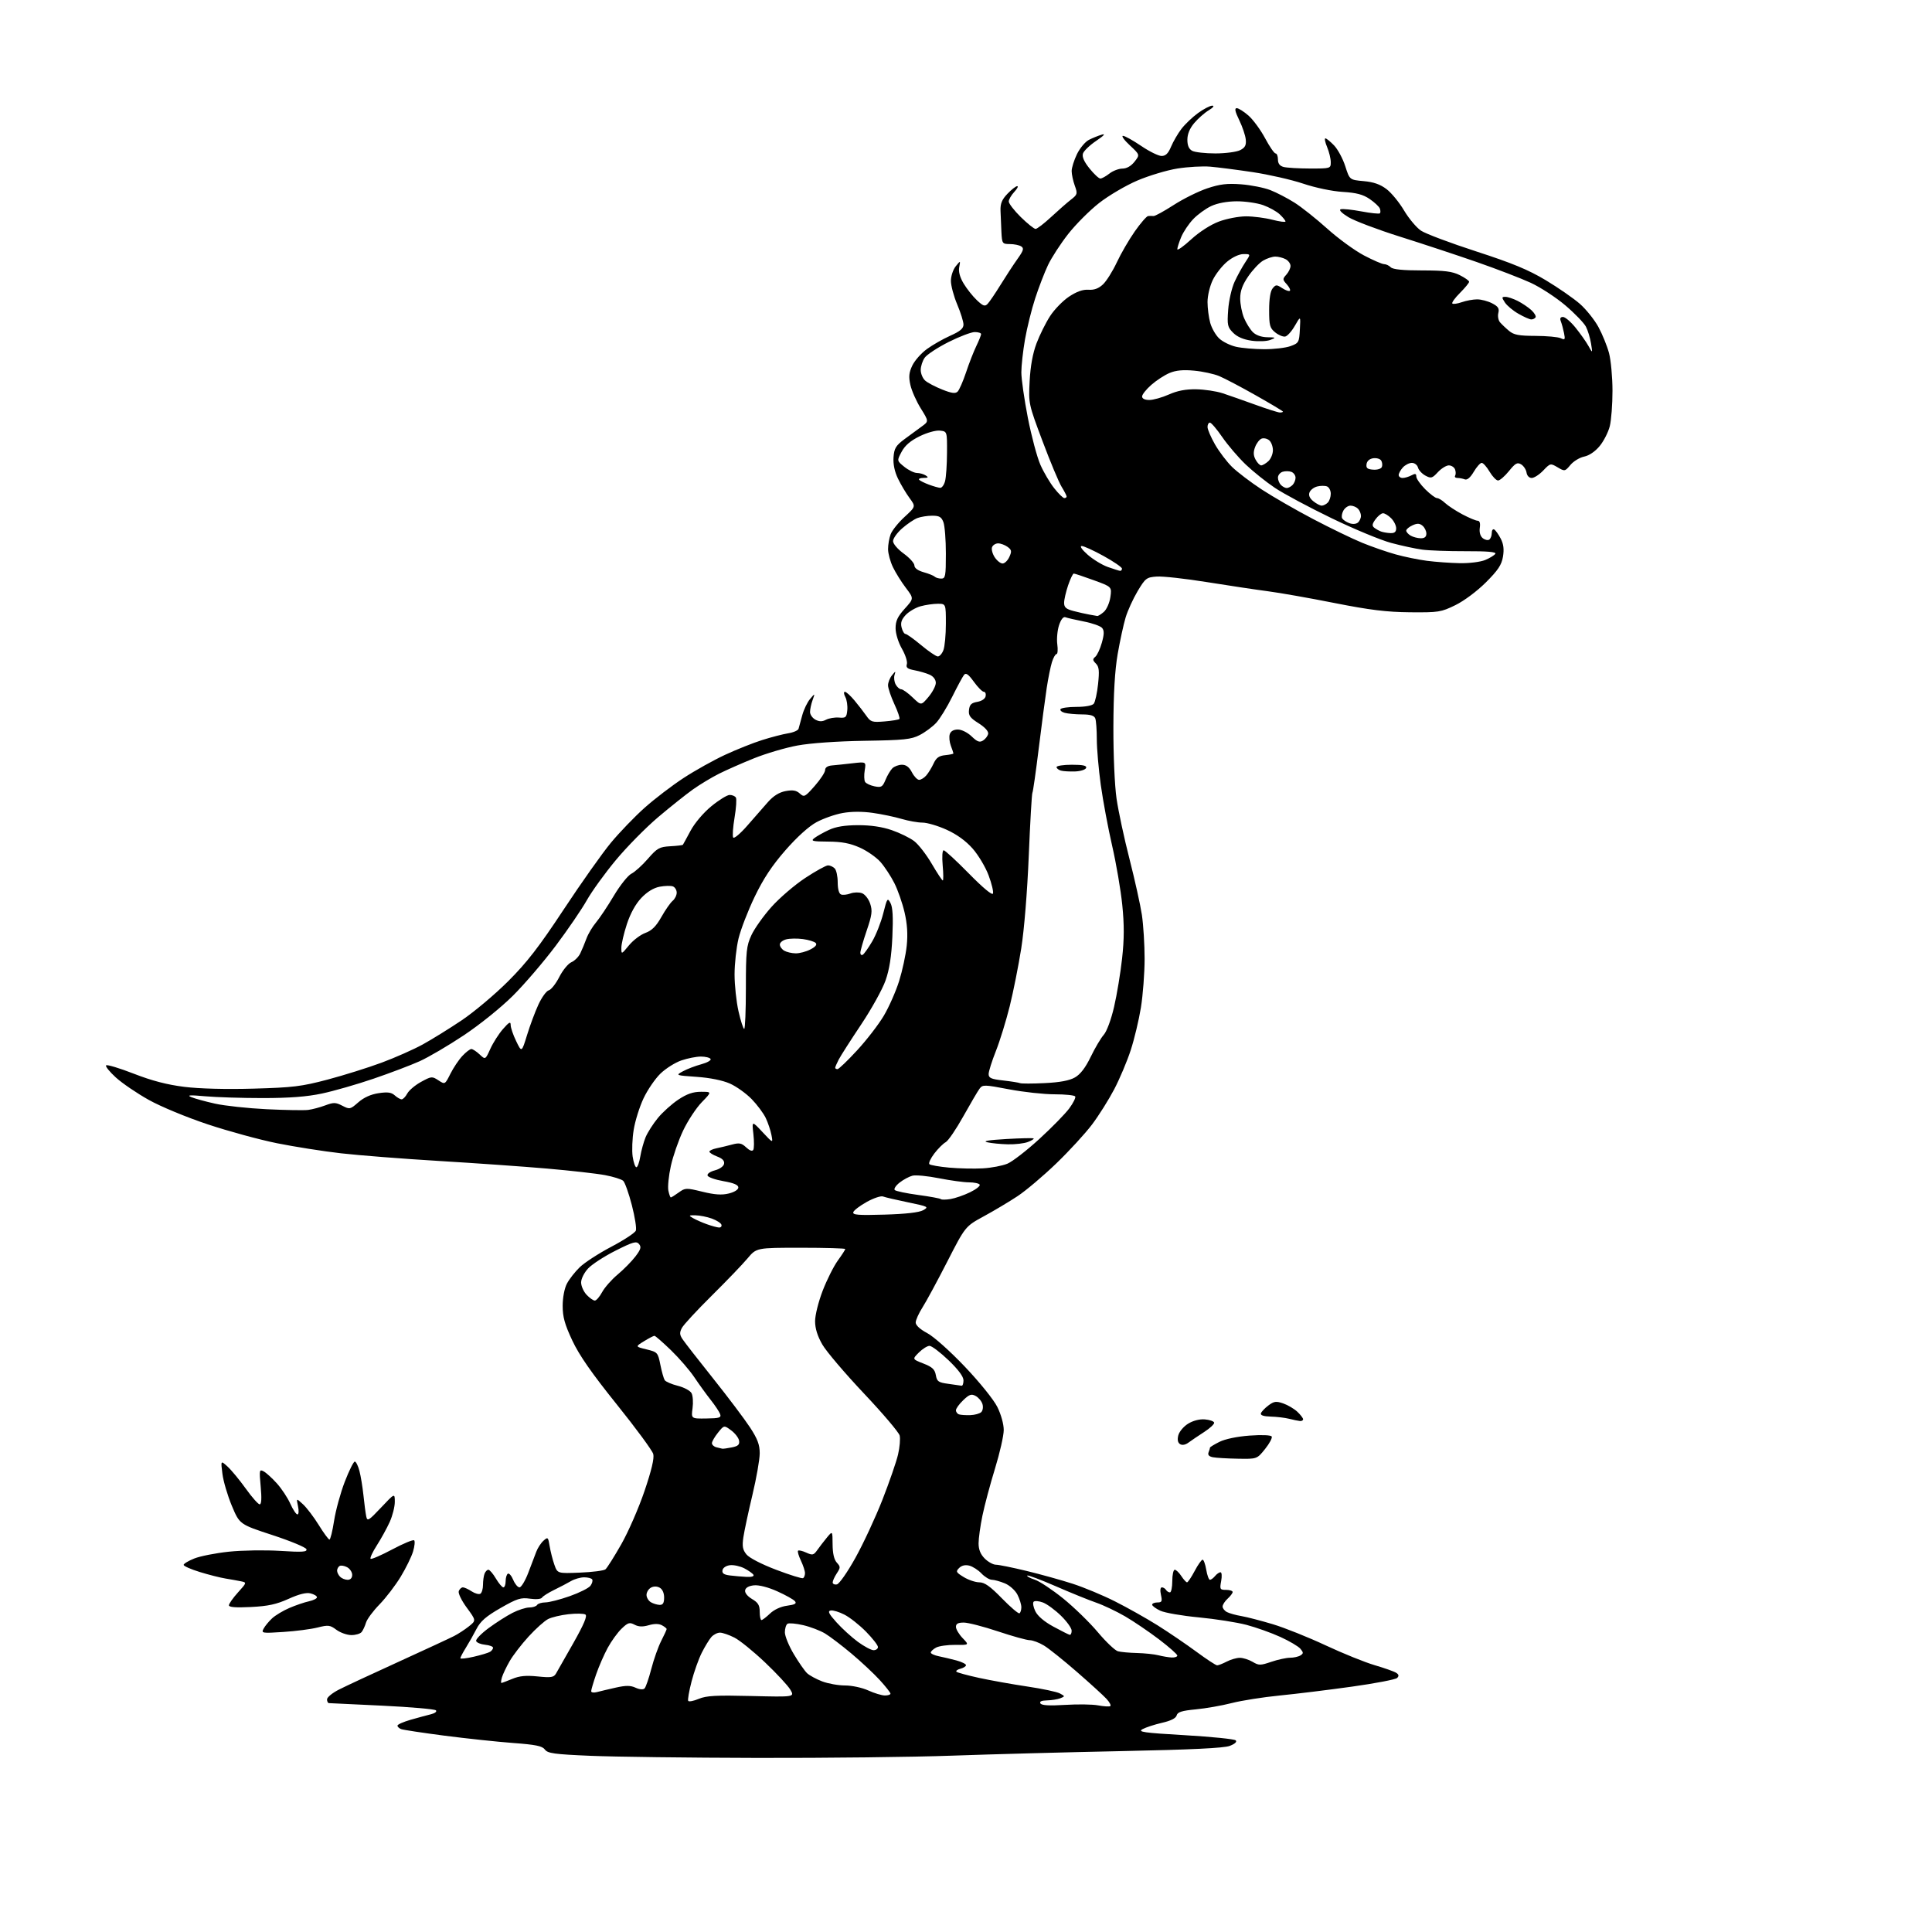 <?xml version="1.0" encoding="UTF-8" standalone="no"?>
<svg 
  version="1.1" 
  xmlns="http://www.w3.org/2000/svg" 
  xmlns:xlink="http://www.w3.org/1999/xlink" 
  xmlns:svg="http://www.w3.org/2000/svg"
  xmlns:rdf="http://www.w3.org/1999/02/22-rdf-syntax-ns#"
  xmlns:cc="http://creativecommons.org/ns#"
  xmlns:dc="http://purl.org/dc/elements/1.1/"
  viewBox="0 0 768 768"
  width="768"
  height="768"
>
<style>svg {background-color: white; }</style>"
<path stroke="none" fill="black" fill-rule="evenodd" d="M301.00,698.80C273.77,698.74 243.94,698.36 234.70,697.96C220.31,697.35 217.71,696.99 216.60,695.47C215.57,694.06 213.00,693.53 203.91,692.86C197.63,692.39 185.39,691.08 176.71,689.96C168.02,688.83 160.26,687.65 159.46,687.35C158.66,687.04 158.00,686.42 158.00,685.96C158.00,685.51 160.36,684.46 163.25,683.63C166.14,682.81 169.77,681.82 171.32,681.44C172.90,681.05 173.77,680.37 173.28,679.88C172.81,679.41 163.21,678.57 151.96,678.03C140.71,677.48 131.16,677.03 130.75,677.02C130.34,677.01 130.00,676.33 130.00,675.52C130.00,674.70 132.14,672.95 134.75,671.63C137.36,670.30 148.05,665.32 158.50,660.56C168.95,655.79 178.85,651.20 180.50,650.35C182.15,649.51 184.81,647.77 186.40,646.50C189.30,644.18 189.30,644.18 185.55,639.07C183.44,636.20 182.05,633.31 182.37,632.48C182.68,631.67 183.42,631.00 184.00,631.00C184.59,631.00 186.16,631.71 187.49,632.59C188.82,633.46 190.38,633.88 190.96,633.53C191.53,633.17 192.00,631.60 192.00,630.02C192.00,628.45 192.27,626.45 192.61,625.58C192.94,624.71 193.63,624.00 194.14,624.00C194.65,624.00 196.00,625.58 197.13,627.50C198.27,629.42 199.60,631.00 200.10,631.00C200.59,631.00 201.00,629.90 201.00,628.56C201.00,627.22 201.40,625.87 201.88,625.57C202.37,625.27 203.32,626.37 204.01,628.01C204.69,629.66 205.81,631.00 206.51,631.00C207.20,631.00 208.77,628.41 209.98,625.25C211.20,622.09 212.65,618.30 213.19,616.82C213.74,615.35 215.01,613.39 216.03,612.47C217.79,610.88 217.90,610.99 218.50,614.65C218.85,616.77 219.69,620.08 220.37,622.00C221.61,625.50 221.61,625.50 230.55,625.14C235.47,624.94 240.03,624.36 240.67,623.84C241.31,623.32 244.14,618.83 246.96,613.88C249.78,608.92 253.94,599.38 256.21,592.68C258.99,584.48 260.13,579.68 259.68,578.00C259.32,576.62 252.80,567.75 245.18,558.28C235.17,545.81 230.28,538.79 227.50,532.88C224.48,526.43 223.67,523.51 223.67,519.10C223.67,515.84 224.37,512.16 225.34,510.30C226.25,508.53 228.55,505.59 230.44,503.76C232.33,501.92 237.98,498.25 243.01,495.60C248.03,492.96 252.42,490.07 252.76,489.18C253.10,488.30 252.38,483.75 251.17,479.06C249.96,474.38 248.41,470.03 247.74,469.40C247.06,468.77 243.80,467.75 240.50,467.13C237.20,466.51 226.85,465.34 217.50,464.53C208.15,463.72 188.80,462.36 174.50,461.50C160.20,460.64 142.69,459.27 135.59,458.46C128.48,457.65 117.01,455.84 110.09,454.45C103.16,453.05 90.77,449.67 82.54,446.93C74.15,444.14 63.86,439.87 59.13,437.22C54.48,434.63 48.61,430.63 46.09,428.35C43.57,426.06 41.81,423.88 42.18,423.50C42.56,423.11 47.51,424.60 53.18,426.81C60.41,429.62 66.42,431.19 73.25,432.04C79.29,432.79 89.77,433.06 100.75,432.75C116.48,432.31 119.83,431.90 130.24,429.15C136.70,427.44 146.37,424.40 151.74,422.41C157.11,420.41 164.43,417.17 168.00,415.21C171.57,413.25 178.55,408.93 183.50,405.61C188.45,402.28 196.79,395.27 202.03,390.03C209.51,382.55 214.25,376.42 224.10,361.50C231.00,351.05 239.43,339.12 242.85,335.00C246.27,330.88 252.31,324.61 256.28,321.07C260.25,317.53 267.22,312.21 271.76,309.25C276.30,306.28 283.73,302.14 288.26,300.04C292.79,297.94 299.43,295.29 303.00,294.17C306.57,293.04 311.21,291.84 313.30,291.50C315.39,291.17 317.26,290.35 317.44,289.69C317.62,289.04 318.28,286.63 318.90,284.35C319.52,282.06 320.92,279.14 322.02,277.85C324.01,275.50 324.01,275.50 323.01,278.32C322.45,279.86 322.00,281.99 322.00,283.03C322.00,284.07 322.96,285.44 324.12,286.07C325.68,286.90 326.82,286.91 328.38,286.10C329.54,285.50 331.85,285.11 333.50,285.25C336.21,285.48 336.53,285.19 336.81,282.30C336.98,280.53 336.63,278.17 336.02,277.05C335.41,275.90 335.34,275.00 335.86,275.00C336.37,275.00 338.08,276.54 339.65,278.42C341.22,280.30 343.35,283.05 344.38,284.53C346.11,287.01 346.70,287.19 351.63,286.78C354.58,286.54 357.23,286.10 357.52,285.81C357.81,285.53 356.91,282.86 355.53,279.90C354.15,276.93 353.02,273.57 353.01,272.44C353.00,271.31 353.71,269.51 354.58,268.44C356.02,266.68 356.11,266.67 355.59,268.32C355.27,269.32 355.47,271.01 356.04,272.07C356.61,273.13 357.60,274.00 358.24,274.00C358.88,274.00 360.93,275.46 362.79,277.25C366.17,280.50 366.17,280.50 369.09,277.04C370.69,275.13 372.00,272.62 372.00,271.45C372.00,270.17 371.04,268.88 369.59,268.22C368.26,267.62 365.55,266.82 363.56,266.45C360.72,265.91 360.06,265.39 360.49,264.02C360.80,263.07 359.92,260.31 358.53,257.89C357.09,255.37 356.02,251.90 356.01,249.75C356.00,246.84 356.81,245.11 359.65,241.96C363.30,237.92 363.30,237.92 360.11,233.71C358.35,231.40 356.04,227.70 354.98,225.50C353.91,223.30 353.03,220.07 353.02,218.32C353.01,216.56 353.47,213.88 354.05,212.36C354.64,210.83 357.12,207.73 359.58,205.48C364.05,201.37 364.05,201.37 361.53,197.94C360.14,196.05 358.08,192.58 356.95,190.23C355.61,187.46 355.00,184.48 355.19,181.77C355.46,178.20 356.10,177.14 359.59,174.54C361.84,172.87 364.92,170.60 366.45,169.50C369.22,167.49 369.22,167.49 366.03,162.35C364.27,159.53 362.41,155.34 361.90,153.05C361.16,149.76 361.32,148.13 362.65,145.32C363.58,143.37 366.17,140.42 368.42,138.78C370.66,137.14 374.86,134.74 377.75,133.45C381.66,131.71 383.00,130.58 383.00,129.02C383.00,127.88 381.88,124.27 380.50,121.00C379.12,117.73 378.00,113.52 378.00,111.64C378.00,109.76 378.86,107.16 379.91,105.86C381.82,103.51 381.82,103.51 381.30,106.21C380.96,107.98 381.57,110.22 383.06,112.71C384.31,114.79 386.67,117.77 388.31,119.32C390.77,121.65 391.51,121.92 392.57,120.82C393.28,120.10 395.58,116.71 397.68,113.31C399.78,109.90 402.82,105.26 404.44,102.98C406.87,99.57 407.13,98.69 405.94,97.94C405.15,97.44 403.11,97.02 401.42,97.02C398.44,97.00 398.32,96.83 398.08,92.25C397.95,89.64 397.78,85.82 397.72,83.77C397.62,80.91 398.28,79.32 400.49,77.02C402.07,75.36 403.82,74.00 404.36,74.00C404.90,74.00 404.37,75.04 403.17,76.31C401.98,77.59 401.00,79.29 401.00,80.10C401.00,80.91 403.15,83.70 405.78,86.29C408.42,88.88 411.06,91.00 411.66,91.00C412.25,91.00 415.04,88.86 417.85,86.25C420.66,83.64 424.20,80.54 425.72,79.36C428.32,77.33 428.41,77.02 427.24,73.79C426.56,71.90 426.00,69.29 426.00,67.99C426.00,66.69 426.95,63.68 428.10,61.29C429.26,58.90 431.40,56.34 432.85,55.60C434.31,54.86 436.62,53.92 438.00,53.52C439.61,53.05 438.82,53.92 435.80,55.96C433.21,57.70 430.82,59.99 430.49,61.04C430.08,62.34 430.93,64.28 433.11,66.98C434.88,69.19 436.82,70.99 437.42,70.98C438.01,70.97 439.62,70.08 441.00,69.00C442.38,67.92 444.70,67.03 446.18,67.02C447.89,67.01 449.63,66.01 451.00,64.27C453.15,61.53 453.15,61.53 449.12,57.77C446.89,55.70 445.67,54.00 446.40,54.00C447.13,54.00 450.38,55.80 453.62,58.00C456.85,60.20 460.51,62.00 461.74,62.00C463.37,62.00 464.39,61.01 465.52,58.30C466.37,56.27 468.22,53.09 469.63,51.24C471.05,49.38 474.03,46.54 476.25,44.93C478.48,43.32 481.02,42.00 481.90,42.00C482.85,42.01 482.27,42.76 480.46,43.86C478.78,44.88 476.20,47.17 474.71,48.94C472.93,51.05 472.00,53.32 472.00,55.54C472.00,57.87 472.61,59.25 473.93,59.96C475.00,60.53 479.16,60.99 483.18,60.99C487.21,60.98 491.62,60.39 493.00,59.68C494.95,58.68 495.44,57.74 495.21,55.44C495.05,53.83 493.88,50.36 492.61,47.75C490.95,44.33 490.67,43.00 491.62,43.00C492.34,43.00 494.45,44.33 496.31,45.96C498.16,47.60 501.13,51.65 502.90,54.96C504.67,58.28 506.54,61.00 507.06,61.00C507.58,61.00 508.00,62.07 508.00,63.38C508.00,65.01 508.71,65.96 510.25,66.37C511.49,66.70 516.21,66.98 520.75,66.99C528.91,67.00 529.00,66.97 529.00,64.47C529.00,63.08 528.35,60.38 527.55,58.47C526.75,56.56 526.44,55.00 526.86,55.00C527.28,55.00 528.84,56.27 530.32,57.81C531.80,59.36 533.80,63.07 534.76,66.06C536.50,71.50 536.50,71.50 542.08,72.00C546.06,72.36 548.66,73.27 551.18,75.19C553.12,76.66 556.25,80.48 558.14,83.68C560.04,86.87 563.06,90.47 564.85,91.68C566.65,92.89 576.53,96.61 586.81,99.94C601.22,104.62 607.56,107.24 614.50,111.41C619.45,114.38 625.54,118.61 628.04,120.80C630.53,122.99 633.84,127.13 635.40,129.99C636.96,132.86 638.85,137.52 639.61,140.35C640.36,143.18 640.98,149.91 640.99,155.31C640.99,160.70 640.51,167.06 639.91,169.44C639.31,171.81 637.51,175.35 635.90,177.30C634.12,179.47 631.72,181.10 629.74,181.50C627.96,181.86 625.50,183.35 624.28,184.81C622.10,187.41 622.00,187.43 619.18,185.77C616.35,184.10 616.26,184.11 613.47,187.03C611.90,188.67 609.84,190.00 608.88,190.00C607.86,190.00 607.01,189.11 606.82,187.85C606.64,186.67 605.68,185.21 604.69,184.60C603.16,183.68 602.39,184.10 599.84,187.25C598.17,189.31 596.22,191.00 595.50,191.00C594.78,191.00 593.27,189.42 592.13,187.50C591.00,185.57 589.59,184.00 589.00,184.00C588.41,184.00 586.99,185.60 585.83,187.56C584.49,189.84 583.22,190.91 582.29,190.56C581.49,190.25 580.17,190.00 579.36,190.00C578.55,190.00 578.13,189.59 578.44,189.09C578.75,188.59 578.73,187.46 578.40,186.59C578.06,185.72 576.95,185.00 575.93,185.00C574.91,185.00 572.96,186.21 571.58,187.69C569.32,190.14 568.86,190.26 566.63,189.07C565.28,188.34 563.95,186.91 563.68,185.88C563.41,184.84 562.31,184.00 561.25,184.00C560.18,184.00 558.57,184.82 557.65,185.83C556.74,186.83 556.00,188.18 556.00,188.83C556.00,189.47 556.70,190.00 557.57,190.00C558.43,190.00 560.00,189.53 561.07,188.96C562.58,188.15 563.00,188.26 563.00,189.43C563.00,190.26 564.59,192.52 566.53,194.47C568.48,196.41 570.59,198.00 571.22,198.00C571.85,198.00 573.31,198.88 574.45,199.96C575.60,201.03 578.69,203.06 581.32,204.46C583.95,205.85 586.68,207.00 587.38,207.00C588.21,207.00 588.51,207.98 588.24,209.81C587.99,211.54 588.42,213.10 589.37,213.89C590.22,214.60 591.38,214.88 591.96,214.53C592.53,214.17 593.00,212.98 593.00,211.88C593.00,210.78 593.45,210.16 594.01,210.50C594.56,210.85 595.72,212.49 596.58,214.15C597.69,216.30 597.94,218.38 597.45,221.31C596.90,224.58 595.48,226.70 590.63,231.54C587.09,235.06 581.96,238.88 578.50,240.57C572.82,243.34 571.86,243.49 560.50,243.39C551.12,243.30 544.57,242.49 530.50,239.71C520.60,237.74 508.68,235.64 504.00,235.03C499.32,234.42 488.44,232.78 479.80,231.40C471.17,230.01 462.17,229.02 459.81,229.19C455.77,229.48 455.31,229.84 452.22,235.00C450.42,238.03 448.26,242.75 447.44,245.50C446.61,248.25 445.20,254.78 444.29,260.00C443.17,266.51 442.63,275.64 442.59,289.00C442.56,300.14 443.10,312.36 443.85,317.50C444.57,322.45 446.88,333.25 449.00,341.50C451.11,349.75 453.32,359.74 453.92,363.69C454.51,367.65 455.00,375.52 455.00,381.19C454.99,386.86 454.33,395.56 453.53,400.52C452.72,405.49 450.90,413.12 449.47,417.48C448.05,421.85 445.11,428.81 442.94,432.96C440.77,437.11 436.80,443.43 434.11,447.00C431.42,450.57 425.00,457.56 419.86,462.51C414.71,467.47 407.80,473.31 404.50,475.49C401.20,477.67 395.18,481.27 391.11,483.48C383.73,487.50 383.73,487.50 376.56,501.50C372.62,509.20 368.19,517.40 366.70,519.73C365.22,522.06 364.00,524.76 364.00,525.73C364.00,526.82 365.78,528.45 368.58,529.93C371.19,531.32 377.61,537.04 383.53,543.26C389.44,549.48 395.00,556.37 396.45,559.28C397.93,562.24 399.00,566.10 399.00,568.45C399.00,570.68 397.44,577.56 395.54,583.74C393.64,589.92 391.39,598.34 390.54,602.45C389.69,606.56 389.00,611.53 389.00,613.50C389.00,615.98 389.76,617.85 391.45,619.55C392.80,620.90 394.80,622.00 395.89,622.00C396.98,622.00 402.47,623.11 408.08,624.47C413.69,625.83 421.94,628.12 426.39,629.56C430.85,631.00 438.45,634.16 443.27,636.60C448.10,639.03 455.69,643.30 460.15,646.09C464.60,648.89 471.54,653.61 475.57,656.58C479.60,659.56 483.32,662.00 483.83,662.00C484.35,662.00 486.06,661.33 487.64,660.51C489.21,659.68 491.56,659.01 492.85,659.01C494.14,659.00 496.41,659.72 497.91,660.60C500.40,662.08 501.01,662.08 505.35,660.60C507.94,659.72 511.29,658.99 512.78,658.98C514.28,658.98 516.15,658.56 516.94,658.06C518.18,657.27 518.18,656.93 516.94,655.42C516.15,654.47 512.58,652.36 509.00,650.73C505.43,649.09 499.35,646.93 495.50,645.91C491.65,644.90 483.10,643.56 476.50,642.93C469.90,642.31 463.04,641.12 461.25,640.29C459.46,639.45 458.00,638.37 458.00,637.89C458.00,637.40 458.94,637.00 460.08,637.00C461.87,637.00 462.07,636.58 461.50,634.00C461.10,632.20 461.25,631.00 461.86,631.00C462.42,631.00 463.16,631.45 463.50,632.00C463.84,632.55 464.54,633.00 465.06,633.00C465.58,633.00 466.00,630.98 466.00,628.50C466.00,626.02 466.44,624.00 466.98,624.00C467.51,624.00 468.69,625.12 469.59,626.50C470.49,627.88 471.52,629.00 471.87,629.00C472.22,629.00 473.58,626.98 474.89,624.50C476.20,622.02 477.63,620.00 478.05,620.00C478.48,620.00 479.13,621.80 479.50,624.00C479.87,626.20 480.53,628.00 480.97,628.00C481.40,628.00 482.32,627.33 483.00,626.50C483.68,625.67 484.66,625.00 485.17,625.00C485.68,625.00 485.80,626.55 485.43,628.50C484.82,631.77 484.95,632.00 487.39,632.00C488.82,632.00 490.00,632.38 490.00,632.85C490.00,633.31 489.10,634.50 488.00,635.50C486.90,636.50 486.00,637.90 486.00,638.62C486.00,639.34 486.79,640.34 487.75,640.83C488.71,641.33 491.30,642.05 493.50,642.42C495.70,642.80 501.29,644.25 505.93,645.64C510.57,647.03 520.02,650.81 526.93,654.04C533.84,657.27 542.65,660.83 546.50,661.95C550.35,663.08 554.17,664.43 554.99,664.96C556.07,665.65 556.18,666.22 555.39,667.01C554.78,667.62 546.69,669.17 537.39,670.47C528.10,671.77 515.15,673.36 508.61,674.00C502.07,674.65 493.52,675.99 489.61,677.00C485.70,678.00 479.28,679.13 475.34,679.50C469.78,680.03 468.08,680.57 467.74,681.90C467.44,683.03 465.45,684.04 461.89,684.85C458.93,685.53 455.45,686.67 454.17,687.37C452.17,688.47 454.52,688.81 471.07,689.77C481.64,690.39 490.71,691.31 491.22,691.82C491.80,692.40 490.88,693.24 488.83,694.02C486.50,694.90 473.68,695.52 446.00,696.09C424.27,696.53 393.90,697.35 378.50,697.90C363.10,698.46 328.23,698.86 301.00,698.80zM441.33,678.22C441.78,677.98 441.10,676.67 439.83,675.30C438.55,673.92 433.23,669.08 428.00,664.53C422.77,659.98 416.93,655.30 415.00,654.13C413.07,652.96 410.52,652.01 409.33,652.00C408.14,652.00 402.46,650.42 396.71,648.50C390.95,646.58 384.84,645.00 383.12,645.00C380.85,645.00 380.00,645.46 380.00,646.70C380.00,647.63 381.19,649.64 382.65,651.16C385.31,653.93 385.31,653.93 379.78,653.86C376.74,653.83 373.29,654.31 372.12,654.93C370.96,655.56 370.00,656.45 370.00,656.91C370.00,657.37 371.44,658.04 373.20,658.39C374.95,658.74 378.10,659.49 380.20,660.05C382.29,660.62 384.00,661.46 384.00,661.92C384.00,662.39 383.01,663.03 381.79,663.34C380.58,663.66 379.87,664.20 380.21,664.54C380.55,664.88 384.58,665.98 389.16,666.98C393.75,667.98 402.37,669.52 408.33,670.41C414.29,671.29 420.13,672.53 421.31,673.16C423.41,674.29 423.41,674.33 421.48,675.09C420.39,675.51 418.01,675.89 416.19,675.93C413.98,675.98 413.12,676.38 413.59,677.14C414.07,677.93 417.10,678.11 423.40,677.72C428.40,677.41 434.30,677.49 436.50,677.91C438.70,678.32 440.87,678.46 441.33,678.22zM277.77,675.32C280.81,674.05 284.68,673.84 298.69,674.19C315.88,674.61 315.88,674.61 314.19,671.70C313.26,670.10 308.74,665.22 304.15,660.87C299.56,656.51 294.07,652.05 291.94,650.97C289.82,649.89 287.23,649.00 286.19,649.00C285.16,649.00 283.62,649.79 282.77,650.75C281.93,651.71 280.21,654.52 278.96,657.00C277.71,659.48 275.88,664.62 274.90,668.43C273.91,672.24 273.32,675.70 273.57,676.12C273.83,676.54 275.72,676.18 277.77,675.32zM351.75,673.98C352.99,673.99 353.99,673.66 353.98,673.25C353.97,672.84 352.06,670.41 349.73,667.86C347.40,665.31 342.35,660.58 338.50,657.35C334.64,654.11 329.92,650.52 328.00,649.36C326.07,648.19 322.16,646.70 319.30,646.03C316.44,645.37 313.62,645.11 313.05,645.47C312.47,645.83 312.00,647.36 312.00,648.87C312.00,650.38 313.60,654.29 315.56,657.56C317.51,660.83 319.88,664.22 320.81,665.11C321.74,665.99 324.42,667.45 326.77,668.36C329.12,669.26 333.23,670.00 335.91,670.00C338.63,670.00 342.71,670.87 345.14,671.98C347.54,673.07 350.51,673.97 351.75,673.98zM237.25,672.64C238.49,672.31 241.86,671.51 244.75,670.86C248.82,669.95 250.60,669.95 252.65,670.89C254.25,671.62 255.67,671.73 256.22,671.18C256.72,670.68 257.93,667.17 258.91,663.39C259.89,659.60 261.66,654.61 262.84,652.29C264.03,649.97 265.00,647.85 265.00,647.58C265.00,647.30 264.16,646.62 263.13,646.07C261.89,645.41 260.11,645.40 257.88,646.05C255.48,646.75 253.84,646.69 252.24,645.84C250.27,644.80 249.61,645.00 247.11,647.40C245.53,648.91 243.04,652.34 241.58,655.03C240.12,657.72 238.04,662.48 236.96,665.61C235.88,668.75 235.00,671.75 235.00,672.27C235.00,672.80 236.01,672.97 237.25,672.64zM199.31,669.00C199.56,669.00 201.49,668.27 203.62,667.39C206.49,666.19 209.07,665.94 213.72,666.41C219.05,666.96 220.11,666.79 221.01,665.28C221.60,664.30 224.73,658.79 227.98,653.03C232.16,645.62 233.54,642.33 232.70,641.80C232.04,641.39 229.03,641.33 226.00,641.67C222.97,642.00 219.33,642.87 217.90,643.59C216.46,644.31 212.97,647.44 210.13,650.55C207.29,653.65 203.90,658.06 202.59,660.35C201.28,662.63 199.91,665.51 199.54,666.75C199.17,667.99 199.07,669.00 199.31,669.00zM188.31,658.58C191.23,657.91 194.16,657.02 194.81,656.62C195.47,656.21 196.00,655.49 196.00,655.00C196.00,654.52 194.57,653.99 192.83,653.81C191.08,653.64 189.48,652.97 189.27,652.32C189.06,651.68 191.28,649.38 194.21,647.21C197.15,645.04 201.43,642.31 203.73,641.14C206.04,639.96 209.04,639.00 210.40,639.00C211.77,639.00 213.16,638.55 213.50,638.00C213.84,637.45 215.33,636.99 216.81,636.98C218.29,636.97 222.65,635.85 226.50,634.49C230.35,633.13 234.05,631.28 234.72,630.36C235.39,629.45 235.70,628.32 235.41,627.85C235.12,627.38 233.67,627.01 232.19,627.01C230.71,627.02 228.38,627.69 227.00,628.49C225.62,629.30 222.61,630.88 220.29,632.01C217.98,633.13 215.80,634.52 215.45,635.08C215.09,635.67 213.07,635.85 210.66,635.50C207.02,634.98 205.56,635.45 199.00,639.20C193.23,642.51 191.02,644.42 189.43,647.50C188.30,649.70 186.39,653.08 185.19,655.00C183.99,656.92 183.01,658.80 183.00,659.16C183.00,659.52 185.39,659.26 188.31,658.58zM465.75,658.88C466.99,658.95 468.00,658.60 468.00,658.11C468.00,657.61 464.74,654.73 460.75,651.69C456.76,648.66 450.68,644.53 447.23,642.52C443.77,640.52 438.60,638.06 435.73,637.07C432.85,636.08 425.63,633.15 419.67,630.55C413.71,627.96 408.62,626.05 408.35,626.32C408.08,626.58 409.43,627.32 411.33,627.94C413.24,628.57 418.33,631.95 422.65,635.44C426.97,638.94 433.16,644.96 436.40,648.82C439.65,652.69 443.25,656.10 444.40,656.41C445.56,656.72 448.98,657.03 452.00,657.10C455.02,657.18 458.85,657.58 460.50,658.00C462.15,658.42 464.51,658.82 465.75,658.88zM347.25,655.98C348.21,655.99 349.00,655.42 349.00,654.72C349.00,654.01 346.86,651.27 344.25,648.61C341.64,645.96 337.78,642.91 335.67,641.84C333.57,640.76 331.11,640.02 330.21,640.20C328.93,640.44 329.44,641.49 332.53,644.92C334.71,647.34 338.52,650.81 341.00,652.64C343.48,654.46 346.29,655.96 347.25,655.98zM139.63,649.97C137.91,649.95 135.25,649.00 133.71,647.86C131.19,645.97 130.49,645.89 126.21,646.97C123.62,647.62 117.51,648.42 112.63,648.73C104.13,649.29 103.81,649.23 104.79,647.41C105.35,646.36 106.87,644.52 108.16,643.32C109.45,642.12 112.54,640.26 115.04,639.19C117.54,638.12 121.02,636.93 122.79,636.55C124.56,636.16 126.00,635.44 126.00,634.94C126.00,634.44 124.86,633.75 123.46,633.40C121.74,632.97 118.91,633.67 114.71,635.57C109.88,637.75 106.56,638.47 99.75,638.81C93.70,639.11 91.00,638.90 91.00,638.13C91.00,637.51 92.61,635.22 94.58,633.04C98.12,629.13 98.13,629.07 95.83,628.60C94.55,628.33 91.77,627.84 89.64,627.49C87.52,627.15 82.91,625.98 79.39,624.89C75.88,623.81 73.00,622.54 73.00,622.07C73.00,621.60 74.91,620.45 77.24,619.52C79.58,618.59 85.76,617.37 90.99,616.82C96.22,616.27 105.39,616.13 111.36,616.50C120.22,617.06 122.15,616.94 121.81,615.84C121.58,615.10 115.51,612.58 108.33,610.23C95.26,605.95 95.26,605.95 92.18,598.63C90.49,594.60 88.80,588.88 88.42,585.90C87.73,580.50 87.73,580.50 90.47,583.00C91.98,584.38 95.23,588.31 97.70,591.75C100.16,595.19 102.65,598.00 103.23,598.00C103.93,598.00 104.07,595.65 103.63,590.96C103.02,584.32 103.08,583.97 104.83,584.91C105.84,585.45 108.21,587.61 110.09,589.70C111.96,591.79 114.36,595.41 115.40,597.75C116.45,600.09 117.72,602.00 118.23,602.00C118.75,602.00 118.86,600.58 118.46,598.75C117.77,595.50 117.77,595.50 120.47,598.00C121.96,599.38 124.78,603.09 126.73,606.25C128.68,609.41 130.59,612.00 130.96,612.00C131.34,612.00 132.17,608.63 132.81,604.50C133.45,600.38 135.36,593.41 137.06,589.00C138.76,584.60 140.55,581.00 141.03,581.00C141.52,581.00 142.36,582.69 142.89,584.75C143.43,586.81 144.14,591.20 144.49,594.50C144.83,597.80 145.32,601.52 145.58,602.77C146.01,604.85 146.50,604.56 151.49,599.27C156.93,593.50 156.93,593.50 156.94,597.00C156.95,598.92 156.04,602.52 154.92,605.00C153.80,607.48 151.50,611.65 149.81,614.29C148.12,616.92 147.00,619.33 147.31,619.64C147.62,619.95 151.49,618.28 155.92,615.92C160.35,613.56 164.27,611.94 164.64,612.31C165.02,612.68 164.81,614.69 164.19,616.77C163.57,618.84 161.36,623.35 159.28,626.78C157.20,630.21 153.42,635.15 150.88,637.76C148.33,640.37 145.92,643.62 145.50,645.00C145.09,646.38 144.31,648.06 143.76,648.75C143.21,649.44 141.35,649.99 139.63,649.97zM425.25,649.87C425.66,649.94 426.00,649.19 426.00,648.21C426.00,647.22 424.09,644.55 421.75,642.27C419.41,639.98 416.19,637.62 414.59,637.02C412.99,636.42 411.32,636.28 410.89,636.71C410.46,637.15 410.76,638.85 411.56,640.50C412.48,642.40 415.12,644.65 418.76,646.62C421.92,648.34 424.84,649.80 425.25,649.87zM302.70,644.00C303.08,644.00 304.60,642.84 306.08,641.42C307.72,639.85 310.39,638.62 312.90,638.29C316.03,637.87 316.78,637.43 316.00,636.50C315.43,635.82 312.27,634.05 308.97,632.57C305.37,630.95 301.68,630.00 299.74,630.19C297.70,630.39 296.40,631.11 296.20,632.16C296.01,633.16 297.11,634.54 298.94,635.63C301.37,637.06 302.00,638.11 302.00,640.72C302.00,642.52 302.31,644.00 302.70,644.00zM405.25,641.31C405.66,641.08 406.00,639.99 406.00,638.89C406.00,637.80 405.30,635.54 404.43,633.87C403.56,632.19 401.36,630.21 399.47,629.42C397.59,628.64 395.26,627.99 394.28,627.98C393.30,627.97 391.44,626.84 390.14,625.47C388.84,624.10 386.66,622.70 385.30,622.36C383.71,621.96 382.28,622.29 381.27,623.30C379.86,624.71 380.04,625.05 383.11,626.92C384.97,628.06 387.75,628.99 389.28,629.00C391.39,629.00 393.59,630.56 398.28,635.37C401.70,638.88 404.84,641.55 405.25,641.31zM262.25,637.97C263.53,637.99 264.00,637.20 264.00,635.04C264.00,633.22 263.31,631.70 262.22,631.12C261.10,630.52 259.82,630.52 258.72,631.13C257.78,631.67 257.00,632.95 257.00,634.00C257.00,635.05 257.79,636.36 258.75,636.92C259.71,637.48 261.29,637.95 262.25,637.97zM332.68,629.82C333.61,629.64 336.90,624.93 340.06,619.23C343.20,613.58 348.01,603.23 350.76,596.23C353.50,589.23 356.30,581.13 356.98,578.23C357.66,575.34 357.95,571.92 357.63,570.64C357.30,569.37 350.91,561.84 343.42,553.91C335.93,545.98 328.50,537.25 326.91,534.50C324.96,531.13 324.02,528.11 324.01,525.22C324.00,522.82 325.34,517.47 327.03,513.07C328.70,508.75 331.40,503.37 333.03,501.11C334.66,498.86 336.00,496.79 336.00,496.51C336.00,496.23 328.06,496.00 318.36,496.00C300.71,496.00 300.71,496.00 297.14,500.25C295.18,502.59 288.79,509.24 282.94,515.03C277.09,520.82 271.76,526.58 271.08,527.84C270.09,529.70 270.13,530.55 271.30,532.32C272.09,533.52 277.58,540.58 283.51,548.00C289.43,555.42 296.01,564.16 298.14,567.41C301.14,572.00 302.00,574.29 302.00,577.71C302.00,580.13 300.69,587.60 299.09,594.30C297.49,601.01 295.88,608.54 295.51,611.04C294.97,614.68 295.21,616.04 296.73,617.91C297.84,619.28 302.71,621.80 308.56,624.02C314.03,626.10 318.84,627.60 319.25,627.34C319.66,627.09 320.00,626.19 320.00,625.34C320.00,624.50 319.27,622.26 318.37,620.37C317.47,618.48 316.96,616.70 317.24,616.43C317.52,616.15 318.99,616.49 320.51,617.19C323.00,618.32 323.43,618.22 324.89,616.16C325.77,614.91 327.50,612.67 328.72,611.19C330.94,608.50 330.94,608.50 330.97,613.92C330.99,617.49 331.56,619.96 332.63,621.15C334.14,622.81 334.14,623.14 332.63,625.44C331.73,626.81 331.00,628.43 331.00,629.04C331.00,629.65 331.76,630.00 332.68,629.82zM138.20,628.00C139.32,628.00 140.00,627.26 140.00,626.04C140.00,624.95 139.09,623.58 137.98,622.99C136.87,622.39 135.52,622.18 134.98,622.51C134.44,622.85 134.00,623.68 134.00,624.36C134.00,625.04 134.54,626.14 135.20,626.80C135.86,627.46 137.21,628.00 138.20,628.00zM296.81,626.84C298.81,626.94 299.87,626.60 299.50,625.99C299.15,625.44 297.52,624.29 295.87,623.43C294.22,622.58 291.66,622.02 290.19,622.19C288.65,622.37 287.38,623.21 287.20,624.18C286.96,625.42 287.74,625.97 290.19,626.27C292.01,626.50 294.99,626.75 296.81,626.84zM492.08,579.86C487.91,579.79 483.45,579.53 482.17,579.28C480.60,578.98 480.03,578.35 480.42,577.34C480.74,576.51 481.00,575.66 481.00,575.44C481.00,575.22 482.69,574.19 484.75,573.16C487.01,572.03 491.77,571.04 496.71,570.67C501.57,570.32 505.17,570.46 505.52,571.03C505.84,571.55 504.66,573.79 502.89,575.99C499.67,580.00 499.67,580.00 492.08,579.86zM287.12,575.88C287.47,575.95 289.18,575.71 290.93,575.36C293.39,574.87 294.04,574.28 293.80,572.71C293.64,571.61 292.22,569.76 290.66,568.60C287.83,566.50 287.83,566.50 285.42,569.50C284.09,571.15 283.01,573.03 283.00,573.68C283.00,574.32 283.79,575.06 284.75,575.31C285.71,575.56 286.78,575.82 287.12,575.88zM472.49,573.42C471.25,574.35 469.97,574.60 469.11,574.07C468.19,573.50 467.95,572.33 468.39,570.58C468.76,569.13 470.50,567.04 472.28,565.95C474.24,564.73 476.84,564.06 478.92,564.23C480.81,564.38 482.48,564.95 482.64,565.50C482.80,566.05 481.03,567.72 478.72,569.21C476.40,570.71 473.60,572.60 472.49,573.42zM516.75,564.88C516.06,564.82 514.15,564.42 512.50,564.00C510.85,563.58 507.55,563.18 505.17,563.12C502.30,563.04 500.97,562.60 501.23,561.81C501.45,561.16 502.80,559.75 504.22,558.68C506.45,557.02 507.29,556.91 510.12,557.89C511.93,558.52 514.45,560.01 515.71,561.19C516.97,562.38 518.00,563.72 518.00,564.17C518.00,564.63 517.44,564.95 516.75,564.88zM280.80,563.87C285.97,563.80 286.77,563.55 286.27,562.14C285.95,561.24 284.27,558.70 282.53,556.50C280.79,554.30 277.86,550.25 276.02,547.50C274.18,544.75 270.00,539.91 266.74,536.75C263.47,533.59 260.50,531.00 260.15,531.00C259.79,531.01 257.93,531.97 256.00,533.16C252.50,535.31 252.50,535.31 257.00,536.40C261.37,537.47 261.53,537.64 262.50,542.50C263.05,545.25 263.83,548.01 264.23,548.63C264.64,549.25 266.98,550.26 269.45,550.88C271.92,551.50 274.37,552.82 274.90,553.81C275.43,554.80 275.61,557.49 275.30,559.78C274.74,563.96 274.74,563.96 280.80,563.87zM385.70,562.54C387.50,562.48 389.47,561.93 390.08,561.32C390.70,560.70 390.90,559.26 390.53,558.10C390.16,556.94 388.95,555.51 387.83,554.91C386.14,554.00 385.31,554.29 382.90,556.60C381.30,558.12 380.00,559.93 380.00,560.60C380.00,561.28 380.55,562.02 381.22,562.24C381.89,562.46 383.91,562.60 385.70,562.54zM382.25,550.85C382.66,550.93 383.00,549.97 383.00,548.71C383.00,547.21 380.93,544.43 377.05,540.71C373.77,537.57 370.38,535.00 369.50,535.00C368.63,535.00 366.72,536.19 365.27,537.64C362.62,540.29 362.62,540.29 367.06,542.02C370.60,543.40 371.60,544.34 372.01,546.63C372.45,549.17 373.03,549.57 377.01,550.10C379.48,550.43 381.84,550.77 382.25,550.85zM236.45,517.00C237.05,517.00 238.36,515.49 239.35,513.65C240.35,511.80 243.13,508.64 245.54,506.63C247.96,504.61 251.12,501.39 252.58,499.48C254.73,496.66 255.01,495.71 254.03,494.53C252.98,493.28 251.68,493.64 244.70,497.15C240.24,499.39 235.33,502.58 233.79,504.22C232.23,505.89 231.00,508.35 231.00,509.79C231.00,511.21 231.98,513.41 233.17,514.69C234.37,515.96 235.84,517.00 236.45,517.00zM285.83,487.96C286.57,487.98 286.99,487.47 286.77,486.82C286.56,486.17 284.83,485.08 282.94,484.39C281.05,483.71 278.15,483.13 276.50,483.11C273.74,483.06 273.66,483.16 275.50,484.23C276.60,484.87 279.07,485.96 281.00,486.65C282.93,487.35 285.10,487.93 285.83,487.96zM351.63,482.83C360.06,482.58 365.35,481.98 366.97,481.08C369.31,479.76 369.03,479.62 360.97,477.95C356.31,476.99 351.82,475.94 351.00,475.62C350.18,475.30 347.28,476.27 344.57,477.77C341.86,479.27 339.44,481.11 339.20,481.85C338.84,482.96 341.14,483.14 351.63,482.83zM377.83,476.64C379.66,476.34 383.15,475.14 385.58,473.96C388.02,472.78 389.75,471.41 389.44,470.91C389.13,470.41 387.22,470.00 385.19,470.00C383.16,470.00 377.82,469.27 373.31,468.38C368.81,467.48 364.05,467.02 362.73,467.35C361.41,467.69 359.09,468.92 357.59,470.11C356.09,471.29 355.23,472.62 355.68,473.06C356.13,473.50 360.32,474.38 365.00,475.01C369.67,475.64 373.72,476.39 374.00,476.67C374.27,476.95 376.00,476.93 377.83,476.64zM266.66,476.00C266.89,476.00 268.30,475.12 269.79,474.04C272.40,472.16 272.74,472.15 279.22,473.73C284.15,474.93 286.94,475.12 289.72,474.43C291.96,473.88 293.50,472.90 293.50,472.03C293.50,471.02 291.66,470.24 287.58,469.53C284.32,468.96 281.48,467.96 281.26,467.30C281.04,466.61 282.30,465.72 284.18,465.23C286.08,464.74 287.64,463.63 287.83,462.63C288.06,461.45 287.18,460.52 285.08,459.73C283.39,459.09 282.00,458.22 282.00,457.80C282.00,457.38 283.24,456.79 284.75,456.48C286.26,456.17 289.06,455.50 290.96,454.99C293.87,454.20 294.78,454.38 296.61,456.10C297.97,457.38 299.03,457.76 299.43,457.11C299.79,456.53 299.81,453.69 299.48,450.78C298.88,445.50 298.88,445.50 303.09,450.00C307.30,454.50 307.30,454.50 306.66,451.17C306.31,449.34 305.29,446.30 304.40,444.43C303.51,442.55 300.99,439.17 298.80,436.91C296.60,434.65 292.72,431.88 290.16,430.74C287.28,429.46 282.25,428.44 277.00,428.07C268.50,427.47 268.50,427.47 271.50,425.84C273.15,424.94 276.43,423.69 278.78,423.06C281.13,422.42 282.80,421.48 282.47,420.95C282.15,420.43 280.41,420.00 278.62,420.00C276.82,420.00 273.34,420.69 270.87,421.53C268.40,422.37 264.65,424.73 262.53,426.78C260.42,428.83 257.39,433.26 255.81,436.62C254.22,439.99 252.46,445.62 251.90,449.12C251.33,452.63 251.15,457.41 251.49,459.75C251.84,462.09 252.51,464.00 252.97,464.00C253.44,464.00 254.14,462.09 254.52,459.75C254.91,457.41 255.86,453.96 256.63,452.08C257.41,450.19 259.60,446.76 261.50,444.44C263.40,442.12 267.07,438.82 269.65,437.11C273.09,434.83 275.50,434.00 278.67,434.00C283.00,434.00 283.00,434.00 278.96,438.16C276.74,440.45 273.41,445.51 271.56,449.41C269.71,453.31 267.51,459.65 266.67,463.50C265.82,467.35 265.38,471.74 265.68,473.25C265.99,474.76 266.42,476.00 266.66,476.00zM390.68,464.44C394.07,464.25 398.48,463.41 400.47,462.58C402.46,461.75 408.15,457.34 413.13,452.78C418.11,448.23 423.47,442.74 425.05,440.60C426.64,438.45 427.70,436.32 427.41,435.85C427.12,435.38 423.42,435.00 419.19,435.00C414.96,435.00 406.82,434.11 401.10,433.02C391.25,431.14 390.62,431.13 389.39,432.77C388.68,433.72 385.77,438.68 382.92,443.78C380.08,448.88 376.93,453.50 375.92,454.04C374.91,454.58 372.88,456.61 371.40,458.54C369.93,460.47 369.04,462.38 369.44,462.78C369.84,463.17 373.39,463.79 377.33,464.15C381.27,464.50 387.28,464.64 390.68,464.44zM400.68,454.88C397.83,454.82 394.15,454.46 392.50,454.08C390.45,453.61 392.83,453.20 400.00,452.78C405.77,452.44 410.67,452.34 410.89,452.55C411.10,452.77 410.06,453.41 408.57,453.97C407.09,454.54 403.54,454.95 400.68,454.88zM122.50,441.21C124.15,441.00 127.20,440.19 129.29,439.41C132.62,438.16 133.44,438.18 136.09,439.55C139.01,441.06 139.22,441.01 142.44,438.19C144.61,436.28 147.41,435.02 150.47,434.56C154.09,434.01 155.58,434.22 156.92,435.43C157.87,436.29 159.11,437.00 159.66,437.00C160.21,437.00 161.22,435.96 161.90,434.69C162.58,433.42 165.05,431.34 167.39,430.06C171.49,427.82 171.76,427.80 174.27,429.44C176.88,431.15 176.88,431.15 179.05,426.83C180.24,424.45 182.38,421.26 183.80,419.75C185.21,418.24 186.82,417.00 187.37,417.00C187.92,417.00 189.40,417.97 190.66,419.15C192.94,421.30 192.94,421.30 194.93,416.90C196.03,414.48 198.29,410.94 199.96,409.04C202.39,406.27 203.00,405.95 203.00,407.47C203.00,408.52 203.98,411.40 205.19,413.88C207.37,418.40 207.37,418.40 209.51,411.45C210.68,407.63 212.72,402.16 214.04,399.31C215.36,396.46 217.20,393.92 218.14,393.67C219.08,393.43 220.97,391.04 222.33,388.36C223.69,385.69 225.85,383.05 227.13,382.50C228.41,381.95 230.00,380.38 230.66,379.00C231.33,377.62 232.43,374.98 233.11,373.12C233.79,371.26 235.51,368.36 236.93,366.69C238.34,365.01 241.53,360.25 244.00,356.09C246.47,351.94 249.62,347.99 250.99,347.31C252.36,346.63 255.32,343.96 257.56,341.37C261.24,337.14 262.11,336.65 266.42,336.40C269.05,336.26 271.31,335.99 271.45,335.82C271.58,335.64 272.96,333.13 274.51,330.23C276.16,327.16 279.60,323.10 282.78,320.48C285.78,318.02 289.05,316.00 290.06,316.00C291.06,316.00 292.17,316.47 292.52,317.04C292.88,317.61 292.64,321.19 292.00,325.00C291.36,328.81 291.11,332.37 291.46,332.93C291.80,333.48 294.31,331.36 297.05,328.22C299.78,325.07 303.47,320.85 305.26,318.84C307.45,316.37 309.74,314.95 312.29,314.47C315.16,313.94 316.53,314.17 317.92,315.42C319.65,317.00 319.98,316.83 323.88,312.40C326.14,309.83 328.00,306.99 328.00,306.11C328.00,305.08 328.99,304.42 330.75,304.27C332.26,304.14 335.93,303.76 338.90,303.41C344.30,302.79 344.30,302.79 343.74,306.23C343.43,308.12 343.50,310.19 343.89,310.82C344.28,311.45 345.97,312.24 347.64,312.58C350.35,313.12 350.82,312.84 352.00,310.01C352.72,308.26 353.95,306.19 354.73,305.41C355.51,304.64 357.22,304.00 358.55,304.00C360.20,304.00 361.43,304.93 362.50,307.00C363.35,308.65 364.65,310.00 365.37,310.00C366.10,310.00 367.38,309.21 368.21,308.25C369.05,307.29 370.36,305.15 371.12,303.50C372.18,301.21 373.28,300.43 375.76,300.19C377.54,300.01 379.00,299.71 379.00,299.50C379.00,299.30 378.54,297.92 377.97,296.43C377.41,294.95 377.22,292.90 377.54,291.87C377.92,290.67 379.07,290.00 380.76,290.00C382.26,290.00 384.61,291.17 386.23,292.72C388.50,294.90 389.42,295.23 390.79,294.36C391.73,293.77 392.64,292.57 392.81,291.70C393.00,290.73 391.52,289.09 389.00,287.50C385.60,285.36 384.93,284.42 385.19,282.20C385.43,280.09 386.15,279.40 388.49,279.00C390.26,278.69 391.61,277.78 391.81,276.74C392.00,275.78 391.67,275.00 391.08,275.00C390.49,275.00 388.71,273.20 387.12,271.01C384.96,268.02 383.98,267.33 383.23,268.26C382.68,268.94 380.56,272.88 378.51,277.00C376.47,281.12 373.60,285.78 372.15,287.34C370.69,288.90 367.75,291.09 365.60,292.19C362.20,293.94 359.40,294.23 343.60,294.48C332.61,294.66 322.14,295.40 316.95,296.36C312.25,297.23 304.51,299.51 299.75,301.43C295.00,303.34 288.72,306.11 285.81,307.57C282.89,309.04 278.25,311.83 275.50,313.78C272.75,315.73 266.49,320.72 261.59,324.86C256.70,329.01 249.12,336.70 244.77,341.95C240.41,347.20 235.23,354.37 233.26,357.88C231.29,361.39 225.75,369.51 220.94,375.92C216.13,382.32 208.44,391.30 203.85,395.86C199.13,400.54 190.64,407.38 184.32,411.58C178.18,415.67 170.28,420.30 166.78,421.87C163.28,423.44 155.04,426.57 148.46,428.81C141.88,431.06 132.68,433.70 128.00,434.69C121.99,435.97 115.11,436.49 104.50,436.50C96.25,436.50 85.90,436.18 81.50,435.78C75.52,435.24 74.13,435.33 76.00,436.11C77.38,436.69 81.65,437.87 85.50,438.72C89.35,439.58 98.58,440.57 106.00,440.93C113.42,441.29 120.85,441.42 122.50,441.21zM415.30,430.55C421.33,430.26 425.11,429.55 427.30,428.30C429.48,427.06 431.48,424.44 433.59,420.08C435.29,416.56 437.62,412.63 438.76,411.35C439.95,410.00 441.69,405.33 442.86,400.26C443.98,395.44 445.42,386.77 446.05,381.00C446.91,373.25 446.92,367.67 446.12,359.73C445.52,353.80 443.71,343.22 442.10,336.23C440.49,329.23 438.46,318.34 437.58,312.04C436.71,305.74 436.00,297.56 436.00,293.87C436.00,290.18 435.73,286.45 435.39,285.58C434.96,284.46 433.45,284.00 430.14,283.99C427.59,283.98 424.49,283.70 423.26,283.37C422.03,283.04 421.27,282.37 421.57,281.89C421.87,281.40 424.74,281.00 427.94,281.00C431.38,281.00 434.17,280.49 434.78,279.75C435.34,279.06 436.12,275.54 436.50,271.92C437.06,266.61 436.89,265.04 435.63,263.77C434.32,262.46 434.28,262.01 435.40,261.08C436.14,260.47 437.31,257.95 438.00,255.49C438.95,252.12 438.97,250.67 438.11,249.63C437.48,248.87 434.23,247.71 430.88,247.06C427.54,246.40 424.21,245.64 423.50,245.36C422.68,245.05 421.75,246.23 420.98,248.55C420.32,250.57 420.00,253.98 420.29,256.12C420.58,258.25 420.44,260.00 419.98,260.00C419.53,260.00 418.70,261.46 418.15,263.25C417.60,265.04 416.66,269.65 416.08,273.50C415.49,277.35 414.07,288.14 412.92,297.48C411.77,306.82 410.64,314.78 410.39,315.17C410.15,315.56 409.50,326.82 408.95,340.19C408.36,354.53 407.13,369.63 405.96,377.00C404.87,383.88 402.81,394.23 401.38,400.00C399.94,405.77 397.48,413.77 395.89,417.78C394.30,421.78 393.00,425.91 393.00,426.95C393.00,428.53 393.99,428.97 398.75,429.50C401.91,429.86 404.95,430.34 405.50,430.57C406.05,430.79 410.46,430.79 415.30,430.55zM332.92,425.00C333.42,425.00 336.93,421.64 340.71,417.53C344.50,413.43 349.27,407.24 351.32,403.78C353.37,400.33 356.11,394.12 357.41,390.00C358.70,385.88 360.07,379.54 360.44,375.92C360.91,371.35 360.65,367.30 359.57,362.66C358.72,358.99 356.89,353.75 355.51,351.03C354.13,348.30 351.66,344.54 350.01,342.66C348.36,340.79 344.65,338.20 341.76,336.92C337.88,335.20 334.60,334.58 329.24,334.55C322.91,334.51 322.20,334.32 323.74,333.14C324.71,332.39 327.30,330.94 329.50,329.91C332.28,328.61 335.81,328.04 341.09,328.02C346.13,328.01 350.64,328.67 354.50,330.00C357.69,331.10 361.70,333.06 363.40,334.36C365.11,335.66 368.25,339.71 370.38,343.36C372.52,347.01 374.49,350.00 374.77,350.00C375.05,350.00 375.03,347.30 374.73,344.00C374.42,340.52 374.59,338.00 375.13,338.00C375.65,338.00 380.16,342.16 385.16,347.25C390.76,352.95 394.43,356.00 394.72,355.20C394.99,354.48 394.20,351.22 392.98,347.95C391.76,344.68 388.91,339.91 386.65,337.34C383.96,334.28 380.37,331.68 376.29,329.83C372.85,328.27 368.54,327.00 366.70,327.00C364.87,327.00 361.13,326.34 358.40,325.53C355.68,324.72 350.51,323.64 346.91,323.13C342.78,322.54 338.38,322.56 334.94,323.19C331.95,323.72 327.28,325.37 324.57,326.83C321.51,328.49 316.84,332.71 312.23,337.98C306.89,344.09 303.47,349.26 299.99,356.48C297.34,361.99 294.46,369.45 293.58,373.06C292.71,376.67 292.00,383.11 292.00,387.37C292.00,391.62 292.71,398.23 293.58,402.05C294.45,405.87 295.46,409.00 295.83,409.00C296.20,409.00 296.50,401.69 296.50,392.75C296.50,378.12 296.72,376.03 298.70,371.74C299.91,369.12 303.51,364.05 306.70,360.49C309.89,356.92 315.92,351.75 320.10,349.00C324.27,346.25 328.35,344.00 329.15,344.00C329.95,344.00 331.14,344.54 331.80,345.20C332.46,345.86 333.00,348.35 333.00,350.73C333.00,353.41 333.51,355.26 334.33,355.57C335.06,355.85 336.75,355.67 338.08,355.17C339.41,354.67 341.47,354.62 342.65,355.06C343.84,355.50 345.30,357.37 345.91,359.23C346.85,362.08 346.64,363.72 344.51,369.97C343.13,374.03 342.00,377.97 342.00,378.73C342.00,379.50 342.44,379.84 342.99,379.51C343.53,379.17 345.22,376.78 346.73,374.20C348.25,371.61 350.22,366.60 351.11,363.06C352.64,357.00 352.80,356.76 353.98,358.97C354.87,360.63 355.09,364.56 354.73,372.41C354.37,380.25 353.57,385.34 352.00,389.80C350.78,393.26 346.41,401.14 342.29,407.30C338.17,413.46 334.17,419.72 333.40,421.20C332.63,422.69 332.00,424.15 332.00,424.45C332.00,424.75 332.41,425.00 332.92,425.00zM250.03,375.78C251.69,373.76 254.63,371.54 256.55,370.85C259.11,369.92 260.81,368.23 262.91,364.51C264.48,361.72 266.50,358.83 267.39,358.09C268.27,357.36 269.00,355.90 269.00,354.85C269.00,353.80 268.32,352.68 267.49,352.36C266.66,352.04 264.30,352.10 262.25,352.48C259.82,352.94 257.28,354.49 254.95,356.93C252.67,359.33 250.60,363.07 249.19,367.36C247.99,371.03 247.00,375.26 247.00,376.75C247.00,379.46 247.00,379.46 250.03,375.78zM316.30,378.97C317.84,378.99 320.48,378.29 322.16,377.41C324.20,376.36 324.89,375.49 324.24,374.84C323.69,374.29 321.41,373.60 319.18,373.30C316.95,373.00 313.97,373.04 312.56,373.40C311.15,373.75 310.00,374.68 310.00,375.47C310.00,376.26 310.79,377.36 311.75,377.92C312.71,378.48 314.76,378.95 316.30,378.97zM427.42,306.66C425.27,306.74 422.71,306.60 421.75,306.33C420.79,306.07 420.00,305.44 420.00,304.93C420.00,304.42 422.74,304.00 426.08,304.00C430.50,304.00 432.05,304.34 431.76,305.25C431.53,305.94 429.58,306.57 427.42,306.66zM372.77,260.95C373.48,260.98 374.49,259.85 375.02,258.43C375.56,257.02 376.00,252.30 376.00,247.93C376.00,240.00 376.00,240.00 372.75,240.01C370.96,240.01 367.89,240.46 365.93,241.00C363.96,241.55 361.32,243.10 360.05,244.44C358.36,246.25 357.92,247.56 358.40,249.44C358.75,250.85 359.44,252.00 359.93,252.00C360.43,252.00 363.23,254.00 366.17,256.45C369.10,258.90 372.07,260.92 372.77,260.95zM436.14,244.86C436.49,244.94 437.68,244.21 438.78,243.25C439.89,242.29 441.06,239.65 441.39,237.38C441.98,233.26 441.98,233.26 434.74,230.63C430.76,229.18 427.20,227.99 426.84,228.00C426.48,228.00 425.47,230.11 424.59,232.68C423.72,235.25 423.00,238.38 423.00,239.64C423.00,241.44 423.80,242.13 426.75,242.89C428.81,243.43 431.62,244.06 433.00,244.30C434.38,244.53 435.79,244.79 436.14,244.86zM374.17,230.00C375.82,230.00 376.00,229.03 376.00,220.07C376.00,214.60 375.56,208.98 375.02,207.57C374.24,205.49 373.38,205.00 370.59,205.00C368.69,205.00 366.03,205.42 364.68,205.93C363.33,206.45 360.60,208.29 358.61,210.04C356.62,211.78 355.00,214.06 355.00,215.10C355.00,216.17 356.83,218.31 359.24,220.06C361.57,221.75 363.48,223.87 363.49,224.78C363.50,225.82 364.85,226.81 367.17,227.47C369.19,228.03 371.17,228.84 371.58,229.25C372.00,229.66 373.16,230.00 374.17,230.00zM445.25,226.92C445.66,226.96 446.00,226.57 446.00,226.03C446.00,225.50 442.74,223.26 438.75,221.05C434.76,218.84 430.82,217.04 430.00,217.05C429.11,217.07 430.07,218.47 432.36,220.50C434.49,222.37 438.09,224.57 440.36,225.38C442.64,226.18 444.84,226.88 445.25,226.92zM398.54,224.00C399.37,224.00 400.58,222.83 401.23,221.39C402.25,219.15 402.15,218.58 400.52,217.39C399.47,216.63 397.79,216.00 396.78,216.00C395.77,216.00 394.68,216.68 394.36,217.51C394.04,218.34 394.51,220.14 395.41,221.51C396.31,222.88 397.72,224.00 398.54,224.00zM580.28,223.87C584.12,223.94 588.52,223.39 590.41,222.60C592.25,221.83 594.05,220.72 594.42,220.14C594.87,219.40 591.19,219.08 582.60,219.11C575.74,219.13 567.96,218.85 565.32,218.48C562.67,218.12 557.12,216.93 553.00,215.82C548.88,214.72 538.22,210.30 529.32,205.99C520.42,201.69 510.29,196.27 506.82,193.95C503.34,191.63 498.10,187.43 495.16,184.62C492.22,181.80 488.04,176.91 485.87,173.75C483.70,170.59 481.49,168.00 480.96,168.00C480.43,168.00 480.00,168.79 480.01,169.75C480.01,170.71 481.36,173.83 482.99,176.69C484.63,179.54 487.66,183.54 489.73,185.58C491.81,187.62 497.10,191.65 501.50,194.54C505.90,197.42 515.12,202.73 522.00,206.34C528.88,209.95 537.65,214.20 541.50,215.77C545.35,217.35 551.34,219.42 554.80,220.38C558.27,221.35 563.89,222.50 567.30,222.94C570.71,223.38 576.55,223.80 580.28,223.87zM564.75,213.97C566.30,213.99 567.00,213.41 567.00,212.12C567.00,211.09 566.31,209.67 565.47,208.98C564.30,208.00 563.36,207.97 561.47,208.83C560.11,209.45 559.00,210.39 559.00,210.93C559.00,211.46 559.79,212.36 560.75,212.92C561.71,213.48 563.51,213.95 564.75,213.97zM552.75,211.92C554.36,211.98 555.00,211.43 555.00,210.00C555.00,208.90 554.10,207.10 553.00,206.00C551.90,204.90 550.44,204.01 549.75,204.03C549.06,204.05 547.73,205.13 546.78,206.43C545.45,208.26 545.33,209.02 546.28,209.77C546.95,210.30 548.17,210.98 549.00,211.29C549.83,211.59 551.51,211.88 552.75,211.92zM539.75,207.76C540.44,207.21 541.00,206.00 541.00,205.08C541.00,204.15 540.46,202.86 539.80,202.20C539.14,201.54 537.81,201.00 536.84,201.00C535.86,201.00 534.58,201.91 533.99,203.02C533.39,204.13 533.20,205.51 533.56,206.09C533.91,206.67 535.17,207.51 536.35,207.95C537.60,208.43 539.02,208.35 539.75,207.76zM525.41,201.00C526.06,201.00 527.14,200.46 527.80,199.80C528.46,199.14 529.00,197.55 529.00,196.27C529.00,194.99 528.32,193.68 527.50,193.36C526.67,193.04 524.92,193.05 523.61,193.38C522.29,193.71 520.92,194.77 520.55,195.73C520.10,196.89 520.61,198.08 522.05,199.24C523.24,200.21 524.76,201.00 525.41,201.00zM423.08,198.00C423.59,198.00 424.00,197.72 424.00,197.37C424.00,197.02 423.10,195.28 422.01,193.51C420.91,191.73 417.50,183.58 414.43,175.39C408.87,160.58 408.84,160.45 409.30,151.50C409.61,145.54 410.53,140.48 412.03,136.50C413.27,133.20 415.69,128.34 417.40,125.69C419.10,123.05 422.50,119.55 424.95,117.92C427.97,115.91 430.45,115.03 432.67,115.18C434.94,115.34 436.71,114.69 438.45,113.05C439.83,111.75 442.30,107.82 443.95,104.30C445.59,100.78 448.82,95.22 451.12,91.95C453.41,88.68 455.79,85.95 456.39,85.88C457.00,85.82 457.97,85.81 458.54,85.88C459.11,85.94 462.71,83.97 466.54,81.50C470.37,79.03 476.38,76.05 479.90,74.87C484.98,73.18 487.78,72.85 493.40,73.27C497.31,73.57 502.52,74.61 505.00,75.58C507.48,76.55 511.79,78.79 514.58,80.55C517.37,82.31 523.22,86.96 527.58,90.88C531.94,94.80 538.49,99.58 542.15,101.51C545.80,103.43 549.42,105.00 550.20,105.00C550.97,105.00 552.16,105.56 552.85,106.25C553.70,107.10 557.67,107.50 565.30,107.50C574.22,107.50 577.26,107.88 580.25,109.36C582.31,110.39 584.00,111.58 584.00,112.01C584.00,112.45 582.36,114.43 580.37,116.43C578.37,118.43 577.00,120.33 577.32,120.65C577.64,120.97 579.34,120.73 581.10,120.12C582.86,119.50 585.60,119.00 587.20,119.00C588.79,119.00 591.47,119.71 593.14,120.57C595.55,121.82 596.06,122.61 595.61,124.41C595.30,125.66 595.60,127.32 596.27,128.11C596.95,128.90 598.56,130.44 599.86,131.52C601.78,133.13 603.74,133.50 610.36,133.52C614.84,133.54 619.36,133.95 620.41,134.44C622.11,135.24 622.25,135.02 621.73,132.42C621.40,130.81 620.84,128.71 620.46,127.75C620.00,126.55 620.27,126.00 621.33,126.00C622.17,126.00 624.41,127.91 626.30,130.25C628.19,132.59 630.50,135.85 631.42,137.50C633.09,140.50 633.09,140.50 632.46,136.53C632.11,134.35 631.20,131.35 630.43,129.86C629.65,128.37 625.98,124.56 622.26,121.40C618.54,118.24 612.35,114.20 608.50,112.42C604.65,110.65 594.98,106.93 587.00,104.15C579.02,101.38 565.30,96.84 556.50,94.07C547.70,91.30 538.49,87.82 536.04,86.34C533.37,84.72 532.13,83.46 532.94,83.19C533.69,82.94 537.38,83.32 541.15,84.03C544.92,84.74 548.24,85.09 548.53,84.80C548.81,84.52 548.80,83.66 548.51,82.89C548.21,82.13 546.40,80.43 544.48,79.12C541.83,77.31 539.23,76.62 533.74,76.28C529.56,76.03 522.91,74.64 518.00,72.99C513.33,71.43 504.32,69.38 498.00,68.43C491.68,67.48 484.05,66.50 481.05,66.25C478.05,66.00 472.20,66.33 468.05,66.99C463.90,67.65 456.74,69.80 452.14,71.76C447.54,73.72 440.69,77.75 436.92,80.70C433.15,83.65 427.60,89.21 424.59,93.06C421.58,96.90 417.98,102.45 416.59,105.39C415.20,108.33 412.91,114.28 411.50,118.61C410.08,122.94 408.27,130.26 407.46,134.87C406.66,139.49 406.00,145.40 406.00,148.02C406.00,150.63 407.16,158.75 408.58,166.05C410.01,173.35 412.25,181.76 413.57,184.75C414.88,187.73 417.36,191.93 419.07,194.08C420.77,196.24 422.58,198.00 423.08,198.00zM373.73,193.92C374.41,193.97 375.29,192.76 375.68,191.25C376.08,189.74 376.43,184.68 376.45,180.00C376.50,171.50 376.50,171.50 373.66,171.18C372.05,170.99 368.55,171.96 365.57,173.42C361.92,175.21 359.74,177.08 358.41,179.58C356.50,183.16 356.50,183.16 359.50,185.58C361.15,186.90 363.40,188.00 364.50,188.01C365.60,188.02 367.18,188.47 368.00,189.00C369.20,189.77 369.01,189.97 367.08,189.98C365.75,189.99 365.00,190.34 365.41,190.75C365.81,191.16 367.57,192.03 369.32,192.67C371.07,193.32 373.05,193.88 373.73,193.92zM511.50,194.00C512.11,194.00 513.14,193.46 513.80,192.80C514.46,192.14 515.00,190.84 515.00,189.91C515.00,188.98 514.26,187.93 513.36,187.58C512.46,187.24 510.88,187.22 509.86,187.54C508.84,187.87 508.00,188.91 508.00,189.87C508.00,190.82 508.54,192.14 509.20,192.80C509.86,193.46 510.89,194.00 511.50,194.00zM545.88,186.70C547.53,186.82 549.04,186.34 549.32,185.61C549.59,184.90 549.47,183.76 549.04,183.07C548.62,182.39 547.20,181.98 545.89,182.16C544.41,182.37 543.39,183.26 543.22,184.50C542.99,186.08 543.55,186.54 545.88,186.70zM501.34,185.00C501.89,185.00 503.17,184.26 504.17,183.35C505.18,182.43 506.00,180.46 506.00,178.97C506.00,177.47 505.33,175.69 504.51,175.01C503.69,174.33 502.34,174.04 501.50,174.36C500.66,174.68 499.50,176.18 498.93,177.69C498.17,179.68 498.22,181.05 499.11,182.71C499.79,183.97 500.79,185.00 501.34,185.00zM508.75,163.98C509.44,163.99 510.00,163.83 510.00,163.63C510.00,163.42 505.15,160.52 499.22,157.17C493.30,153.82 486.74,150.37 484.65,149.50C482.56,148.63 478.07,147.65 474.68,147.34C470.33,146.93 467.44,147.20 464.93,148.26C462.96,149.08 459.70,151.20 457.68,152.98C455.65,154.75 454.00,156.84 454.00,157.60C454.00,158.47 455.08,159.00 456.87,159.00C458.45,159.00 461.94,158.02 464.62,156.83C468.00,155.32 471.34,154.68 475.50,154.75C478.80,154.80 483.52,155.51 486.00,156.32C488.48,157.14 494.32,159.19 499.00,160.88C503.68,162.58 508.06,163.97 508.75,163.98zM380.68,155.66C381.32,155.02 382.83,151.58 384.02,148.02C385.20,144.45 387.04,139.76 388.09,137.58C389.14,135.40 390.00,133.26 390.00,132.81C390.00,132.37 388.87,132.00 387.48,132.00C386.09,132.00 381.40,133.79 377.05,135.97C372.71,138.16 368.44,140.96 367.58,142.20C366.71,143.43 366.00,145.63 366.00,147.07C366.00,148.51 366.79,150.40 367.75,151.27C368.71,152.14 371.75,153.74 374.50,154.83C378.30,156.35 379.78,156.55 380.68,155.66zM502.50,138.82C506.35,138.83 511.06,138.29 512.96,137.60C516.27,136.40 516.44,136.11 516.72,130.92C517.02,125.50 517.02,125.50 514.73,129.49C513.47,131.69 511.74,133.62 510.89,133.78C510.03,133.95 508.24,133.20 506.91,132.13C504.78,130.41 504.50,129.37 504.50,123.24C504.50,118.79 505.00,115.71 505.89,114.63C507.17,113.09 507.47,113.08 509.73,114.56C511.07,115.44 512.43,115.90 512.75,115.59C513.06,115.27 512.50,114.11 511.51,113.01C509.81,111.14 509.80,110.88 511.35,109.17C512.26,108.17 513.00,106.61 513.00,105.71C513.00,104.81 512.13,103.60 511.07,103.04C510.00,102.47 508.16,102.00 506.97,102.00C505.78,102.00 503.58,102.72 502.09,103.61C500.59,104.49 497.93,107.31 496.18,109.88C493.88,113.25 493.00,115.68 493.00,118.65C493.00,120.91 493.69,124.40 494.52,126.40C495.36,128.41 496.94,130.94 498.02,132.02C499.25,133.25 501.41,134.02 503.75,134.06C507.27,134.12 507.34,134.19 505.00,135.12C503.63,135.67 500.29,135.82 497.59,135.44C494.34,135.00 491.84,133.93 490.21,132.30C487.96,130.05 487.78,129.25 488.22,123.15C488.49,119.44 489.63,114.47 490.78,111.98C491.92,109.52 493.83,106.04 495.03,104.25C497.20,101.00 497.20,101.00 494.33,101.00C492.61,101.00 489.99,102.21 487.82,104.00C485.82,105.65 483.24,108.94 482.09,111.31C480.93,113.71 480.00,117.60 480.01,120.07C480.01,122.50 480.50,126.24 481.09,128.37C481.68,130.50 483.30,133.30 484.69,134.58C486.07,135.87 489.08,137.34 491.35,137.85C493.63,138.37 498.65,138.80 502.50,138.82zM608.69,126.98C608.04,126.97 605.75,125.96 603.61,124.73C601.46,123.51 599.05,121.49 598.23,120.25C596.90,118.22 596.92,118.00 598.43,118.00C599.35,118.00 601.54,118.73 603.30,119.62C605.06,120.51 607.50,122.15 608.72,123.26C609.94,124.38 610.70,125.68 610.41,126.15C610.12,126.62 609.35,126.99 608.69,126.98zM473.50,95.17C476.79,92.16 481.23,89.31 484.54,88.07C487.58,86.93 492.44,86.00 495.32,86.00C498.20,86.00 502.91,86.61 505.78,87.35C508.65,88.10 511.00,88.40 511.00,88.03C511.00,87.65 509.97,86.39 508.72,85.21C507.47,84.03 504.49,82.38 502.10,81.53C499.70,80.69 494.99,80.01 491.62,80.02C487.80,80.04 484.00,80.74 481.50,81.90C479.30,82.92 476.06,85.27 474.30,87.13C472.54,88.98 470.40,92.17 469.55,94.22C468.70,96.26 468.00,98.45 468.00,99.07C468.00,99.69 470.48,97.94 473.50,95.17z" />

</svg>